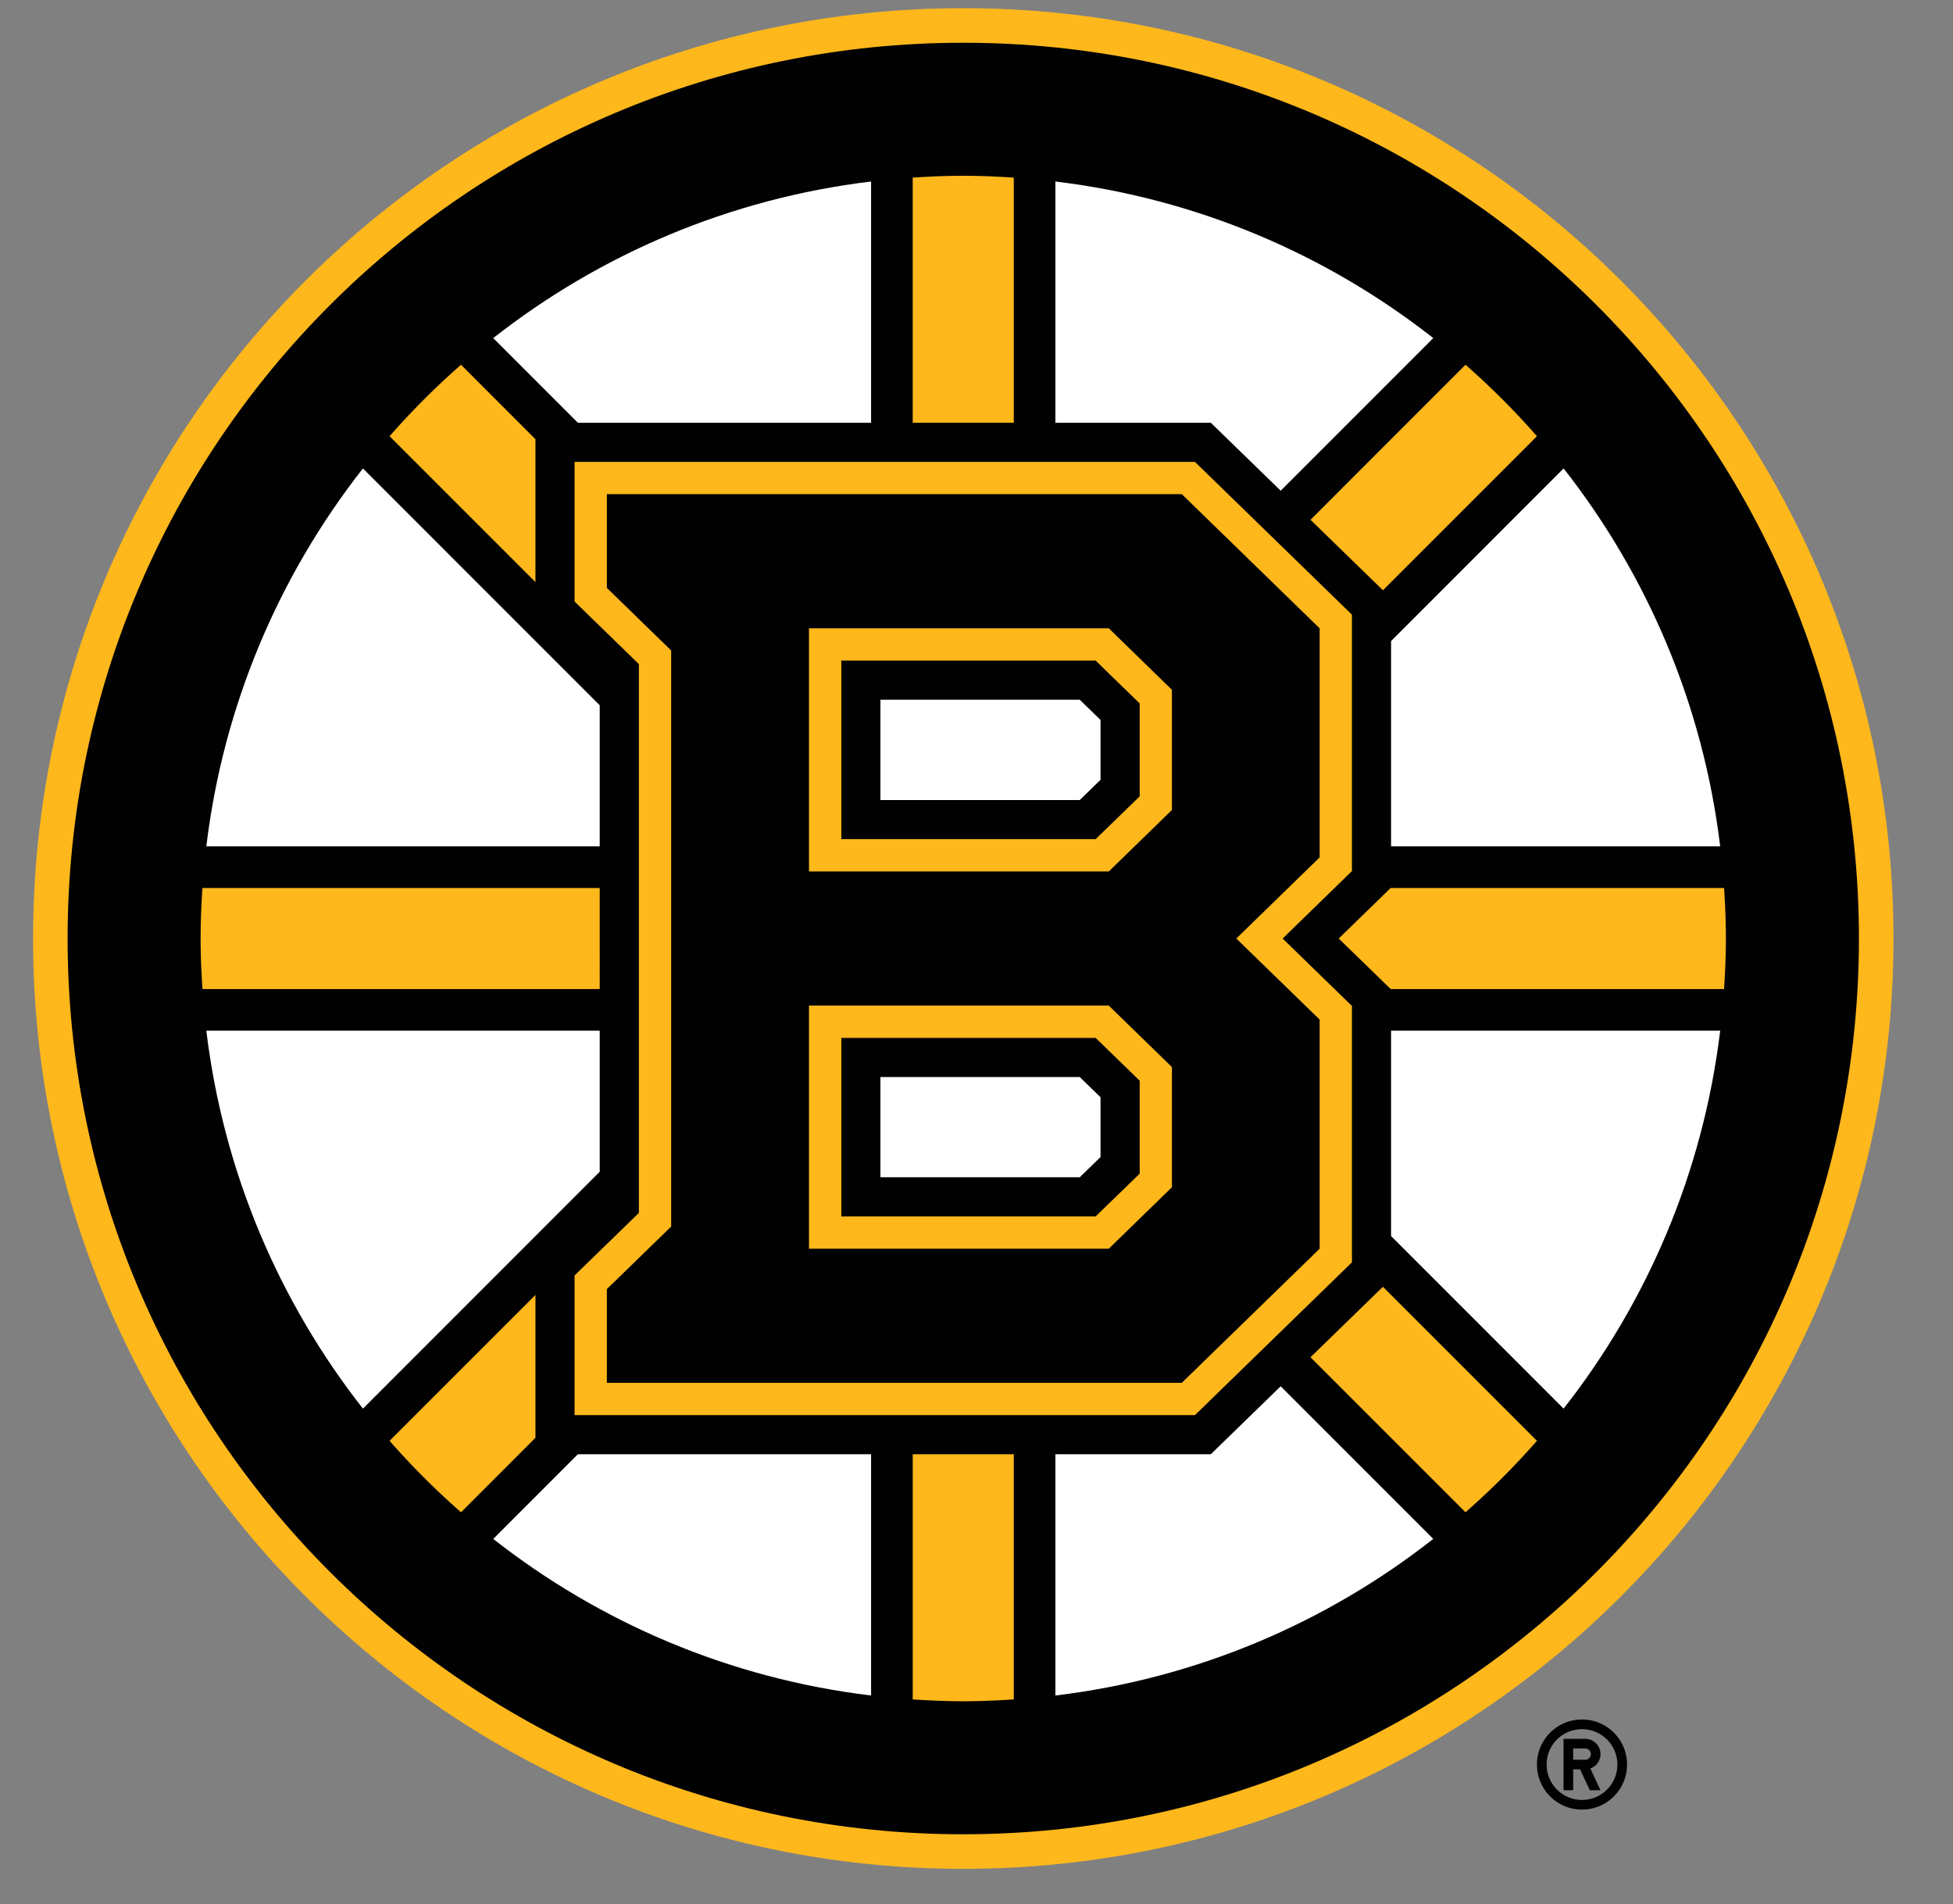 <?xml version="1.0" encoding="UTF-8" standalone="no"?>
<svg
   viewBox="0 0 437 426"
   width="437"
   height="426"
   version="1.1"
   id="svg9"
   sodipodi:docname="bruins-svg2.svg"
   inkscape:version="1.3 (0e150ed6c4, 2023-07-21)"
   xmlns:inkscape="http://www.inkscape.org/namespaces/inkscape"
   xmlns:sodipodi="http://sodipodi.sourceforge.net/DTD/sodipodi-0.dtd"
   xmlns="http://www.w3.org/2000/svg"
   xmlns:svg="http://www.w3.org/2000/svg">
  <rect x="0" y="0" width="437" height="426" fill="#808080" stroke="none"/>
  <defs
     id="defs9" />
  <sodipodi:namedview
     id="namedview9"
     pagecolor="#505050"
     bordercolor="#eeeeee"
     borderopacity="1"
     inkscape:showpageshadow="0"
     inkscape:pageopacity="0"
     inkscape:pagecheckerboard="0"
     inkscape:deskcolor="#505050"
     inkscape:zoom="2.346"
     inkscape:cx="250"
     inkscape:cy="181.79881"
     inkscape:window-width="2560"
     inkscape:window-height="1369"
     inkscape:window-x="-8"
     inkscape:window-y="-8"
     inkscape:window-maximized="1"
     inkscape:current-layer="svg9" />
  <rect
     id="Rectangle"
     x="0"
     y="0"
     width="500"
     height="500"
     fill="none" />
  <g
     id="boston-bruins"
     transform="matrix(0.672,0,0,0.672,-107.022,-5.065)">
    <path
       fill="#010101"
       d="m 686.025,580.018 c -8.282,0 -15.005,6.713 -15.005,15 0,8.279 6.723,15.002 15.005,15.002 8.282,0 14.995,-6.723 14.995,-15.001 0,-8.288 -6.713,-15.001 -14.995,-15.001 z m 0,26.783 a 11.772,11.772 0 0 1 -11.782,-11.782 c 0,-6.51 5.264,-11.774 11.782,-11.774 6.51,0 11.78,5.264 11.78,11.774 0,6.512 -5.27,11.782 -11.78,11.782 z m 6.164,-15.259 a 5.085,5.085 0 0 0 -5.09,-5.082 h -7.228 v 17.122 h 3.213 v -6.954 h 2.306 l 3.246,6.954 h 3.553 l -3.389,-7.25 a 5.096,5.096 0 0 0 3.389,-4.79 z m -5.09,1.872 h -4.015 v -3.747 h 4.015 c 1.032,0 1.877,0.839 1.877,1.875 a 1.878,1.878 0 0 1 -1.877,1.872 z"
       id="path1" />
    <path
       fill="none"
       d="M 800.005,320.007 C 800.005,143.55 656.455,0 479.998,0 303.552,0 159.995,143.55 159.995,320.007 159.995,496.443 303.552,640 479.998,640 656.455,640 800.005,496.443 800.005,320.007 Z"
       id="path2" />
    <path
       fill="#ffb81c"
       d="m 479.998,10.265 c -171.061,0 -309.728,138.677 -309.728,309.742 0,171.044 138.667,309.731 309.728,309.731 171.055,0 309.739,-138.687 309.739,-309.731 0,-171.065 -138.684,-309.742 -309.739,-309.742 z"
       id="path3" />
    <path
       fill="#010101"
       d="m 479.998,21.77 c -164.696,0 -298.23,133.524 -298.23,298.237 0,164.7 133.534,298.227 298.23,298.227 164.696,0 298.232,-133.527 298.232,-298.227 C 778.23,155.294 644.695,21.769 480,21.769 Z"
       id="path4" />
    <g
       fill="#ffb81c"
       id="g6">
      <path
         d="m 619.74,204.049 51.28,-51.278 a 257.472,257.472 0 0 0 -23.786,-23.796 l -51.61,51.624 24.115,23.45 z M 496.82,66.668 c -5.57,-0.36 -11.16,-0.61 -16.822,-0.61 -5.661,0 -11.255,0.25 -16.828,0.61 v 81.62 h 33.65 z m -159.27,87.107 -24.784,-24.8 a 256.268,256.268 0 0 0 -23.79,23.796 l 48.573,48.573 v -47.569 z m 0,284.888 -48.574,48.573 a 257.475,257.475 0 0 0 23.79,23.79 l 24.783,-24.79 V 438.663 Z M 358.948,303.185 H 226.659 c -0.356,5.553 -0.602,11.164 -0.602,16.822 0,5.654 0.246,11.242 0.626,16.818 h 132.265 z m 374.382,0 H 622.306 l -17.287,16.822 17.3,16.818 h 111.008 c 0.367,-5.576 0.606,-11.164 0.606,-16.818 0,-5.658 -0.239,-11.269 -0.603,-16.822 z m -137.714,156.23 51.611,51.61 a 257.88,257.88 0 0 0 23.793,-23.79 L 619.733,435.958 Z M 463.17,573.336 c 5.573,0.353 11.167,0.612 16.828,0.612 5.661,0 11.252,-0.259 16.822,-0.612 V 491.7 h -33.65 v 81.635 z"
         id="path5" />
      <path
         d="m 350.579,432.18 v 46.505 h 206.564 l 52.275,-50.87 v -85.358 l -23.073,-22.45 23.073,-22.463 V 212.185 L 557.143,161.319 H 350.58 v 46.488 l 21.416,20.843 V 411.357 L 350.58,432.18 Z"
         id="path6" />
    </g>
    <g
       fill="#010101"
       id="g8">
      <path
         d="m 538.745,241.737 -14.67,-14.262 H 439.4 v 59.447 h 84.675 l 14.67,-14.252 z m 0,125.607 -14.67,-14.256 H 439.4 v 59.438 h 84.675 l 14.67,-14.246 z"
         id="path7" />
      <path
         d="m 361.329,436.723 v 31.209 h 191.436 l 45.9,-44.653 v -76.286 l -27.748,-26.986 27.747,-27.013 V 216.721 L 552.765,172.055 H 361.33 v 31.215 l 21.409,20.84 v 191.783 z m 67.3,-220.002 h 99.828 l 21.021,20.47 v 40.025 l -21.021,20.46 H 428.63 V 216.72 Z m 0,125.614 h 99.828 l 21.021,20.466 v 40.008 l -21.021,20.47 H 428.63 v -80.944 z"
         id="path8" />
    </g>
    <g
       fill="#ffffff"
       id="g9">
      <path
         d="m 323.496,519.9 c 35.533,27.888 78.68,46.454 125.812,52.132 v -80.33 H 351.674 Z M 562.43,491.701 h -51.748 v 80.331 c 47.131,-5.678 90.289,-24.244 125.812,-52.132 l -50.8,-50.823 -23.263,22.624 z M 358.948,350.694 H 227.96 c 5.691,47.138 24.264,90.269 52.146,125.829 l 78.842,-78.87 v -46.96 z m 0,-108.341 -78.842,-78.859 c -27.882,35.54 -46.455,78.681 -52.147,125.826 h 130.989 z m 226.747,-71.44 50.809,-50.816 C 600.971,92.219 557.814,73.649 510.682,67.968 v 80.32 h 51.749 z m 36.755,248.147 57.454,57.463 c 27.872,-35.56 46.435,-78.69 52.133,-125.83 H 622.451 v 68.366 z M 449.308,148.289 V 67.968 c -47.132,5.681 -90.28,24.251 -125.816,52.13 l 28.185,28.19 h 97.63 z M 622.45,289.32 h 109.587 c -5.695,-47.145 -24.261,-90.286 -52.133,-125.829 l -57.453,57.464 V 289.32 Z M 452.416,240.505 v 33.387 h 66.372 l 6.917,-6.732 v -19.93 l -6.917,-6.725 z m 0,125.617 v 33.364 h 66.372 l 6.917,-6.729 v -19.91 l -6.917,-6.725 z"
         id="path9" />
    </g>
  </g>
</svg>
